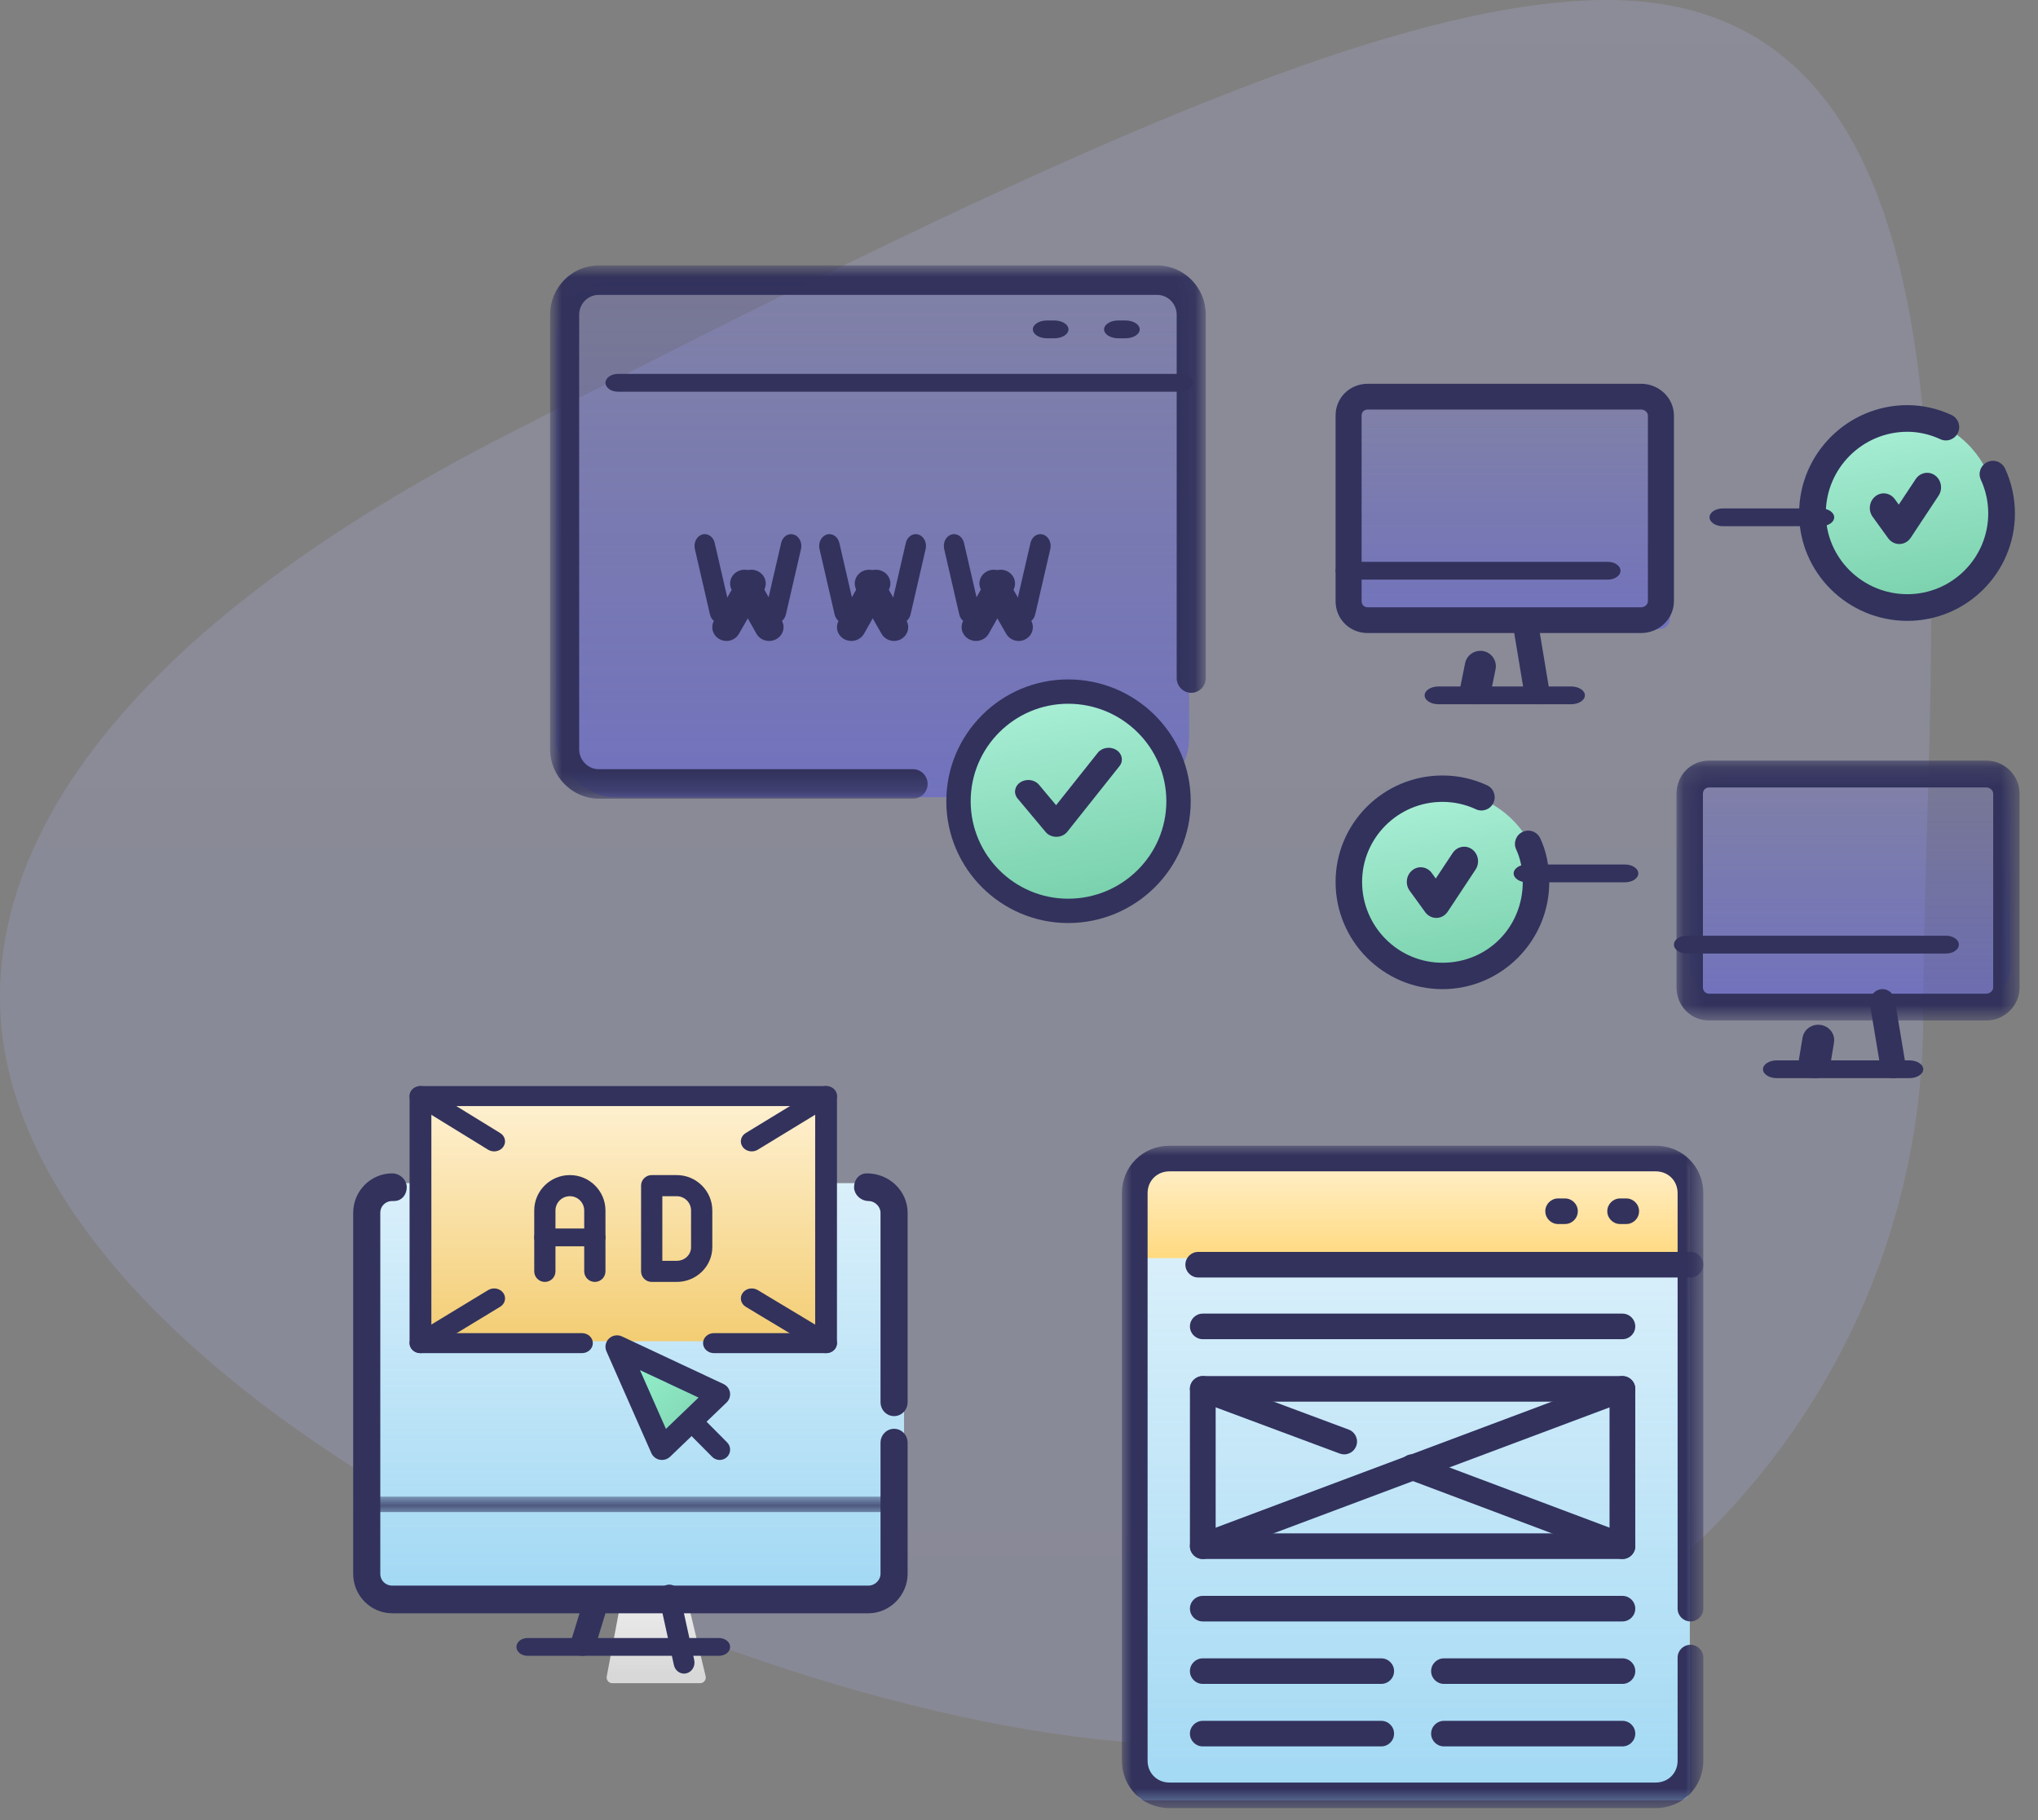 <?xml version="1.0" encoding="UTF-8"?>
<svg width="103px" height="92px" viewBox="0 0 103 92" version="1.1" xmlns="http://www.w3.org/2000/svg" xmlns:xlink="http://www.w3.org/1999/xlink">
    <rect x="0" y="0" width="103" height="92" fill="#808080" stroke="none"/>
    <!-- Generator: Sketch 61.2 (89653) - https://sketch.com -->
    <title>step-icon-1</title>
    <desc>Created with Sketch.</desc>
    <defs>
        <linearGradient x1="50%" y1="-235.57%" x2="50%" y2="118.995%" id="linearGradient-1">
            <stop stop-color="#D4D7FA" stop-opacity="0.2" offset="0%"></stop>
            <stop stop-color="#A9AEF2" stop-opacity="0.2" offset="99.862%"></stop>
            <stop stop-color="#A9AEF2" stop-opacity="0.2" offset="100%"></stop>
        </linearGradient>
        <linearGradient x1="50%" y1="0%" x2="50%" y2="100%" id="linearGradient-2">
            <stop stop-color="#45B2E8" stop-opacity="0.2" offset="0%"></stop>
            <stop stop-color="#45B2E8" stop-opacity="0.5" offset="100%"></stop>
        </linearGradient>
        <path d="M0.7,5.1 L28.7,5.1 L28.7,32.569 C28.7,32.862 28.462,33.1 28.169,33.1 L1.231,33.1 C0.938,33.1 0.7,32.862 0.7,32.569 L0.7,5.1 L0.7,5.1 Z" id="path-3"></path>
        <linearGradient x1="50%" y1="0%" x2="50%" y2="100%" id="linearGradient-4">
            <stop stop-color="#FFB400" stop-opacity="0.2" offset="0%"></stop>
            <stop stop-color="#FFB400" stop-opacity="0.5" offset="100%"></stop>
        </linearGradient>
        <path d="M1.231,0.7 L28.169,0.7 C28.462,0.7 28.7,0.938 28.7,1.231 L28.7,5.7 L28.7,5.7 L0.7,5.7 L0.7,1.231 C0.7,0.938 0.938,0.7 1.231,0.7 Z" id="path-5"></path>
        <polygon id="path-6" points="7.00920035e-05 1.74471438e-05 29.385 1.74471438e-05 29.385 33.481 7.00920035e-05 33.481"></polygon>
        <polygon id="path-8" points="2.16536375e-14 33.481 29.385 33.481 29.385 3.50348356e-14 2.16536375e-14 3.50348356e-14"></polygon>
        <linearGradient x1="50%" y1="0%" x2="50%" y2="100%" id="linearGradient-10">
            <stop stop-color="#5959E4" stop-opacity="0.2" offset="0%"></stop>
            <stop stop-color="#5959E4" stop-opacity="0.5" offset="100%"></stop>
        </linearGradient>
        <linearGradient x1="32.795%" y1="-37.427%" x2="66.547%" y2="154.976%" id="linearGradient-11">
            <stop stop-color="#BCFBE7" offset="0%"></stop>
            <stop stop-color="#5DBF93" offset="100%"></stop>
        </linearGradient>
        <polygon id="path-12" points="0.131 0.148 17.468 0.148 17.468 13.286 0.131 13.286"></polygon>
        <polygon id="path-14" points="0.027 0.179 10.934 0.179 10.934 11.084 0.027 11.084"></polygon>
        <linearGradient x1="50%" y1="0%" x2="50%" y2="89.143%" id="linearGradient-16">
            <stop stop-color="#EEEEEE" offset="0%"></stop>
            <stop stop-color="#ECECEC" offset="0%"></stop>
            <stop stop-color="#D8D8D8" offset="100%"></stop>
        </linearGradient>
        <linearGradient x1="50%" y1="0%" x2="50%" y2="100%" id="linearGradient-17">
            <stop stop-color="#45B2E8" stop-opacity="0.2" offset="0%"></stop>
            <stop stop-color="#45B2E8" stop-opacity="0.5" offset="100%"></stop>
        </linearGradient>
        <path d="M2.399,0.41 L27.258,0.41 C28.048,0.41 28.689,1.051 28.689,1.841 L28.689,19.979 C28.689,20.77 28.048,21.41 27.258,21.41 L2.399,21.41 C1.608,21.41 0.968,20.77 0.968,19.979 L0.968,1.841 C0.968,1.051 1.608,0.41 2.399,0.41 Z" id="path-18"></path>
        <linearGradient x1="-42.837%" y1="-48.638%" x2="247.598%" y2="233.691%" id="linearGradient-20">
            <stop stop-color="#9BFFD7" offset="0%"></stop>
            <stop stop-color="#5D9B7F" offset="100%"></stop>
        </linearGradient>
        <linearGradient x1="50%" y1="0%" x2="50%" y2="100%" id="linearGradient-21">
            <stop stop-color="#FEF0D0" offset="0%"></stop>
            <stop stop-color="#F3CD73" offset="100%"></stop>
        </linearGradient>
        <polygon id="path-22" points="2.92006951e-05 0.055 28.05 0.055 28.05 0.833 2.92006951e-05 0.833"></polygon>
        <linearGradient x1="50%" y1="0%" x2="50%" y2="100%" id="linearGradient-24">
            <stop stop-color="#5959E4" stop-opacity="0.2" offset="0%"></stop>
            <stop stop-color="#5959E4" stop-opacity="0.5" offset="100%"></stop>
        </linearGradient>
        <polygon id="path-25" points="0 0.018 32.94 0.018 32.94 26.773 0 26.773"></polygon>
        <polygon id="path-27" points="0.126 0.144 12.479 0.144 12.479 12.459 0.126 12.459"></polygon>
    </defs>
    <g id="Landing-Affiliate" stroke="none" stroke-width="1" fill="none" fill-rule="evenodd">
        <g id="Page---Landing-Affiliate" transform="translate(-397, -2522)">
            <g id="How-to-start" transform="translate(2, 2303)">
                <g transform="translate(377, 100)" id="Steps">
                    <g>
                        <g transform="translate(0, 90)">
                            <g id="Step-1">
                                <g id="step-icon-1" transform="translate(18, 29)">
                                    <path d="M60.3,88.2 C80.679,88.2 97.2,71.679 97.2,51.3 C97.2,30.921 101.611,2.94164704e-13 81.232,2.94164704e-13 C69.59,2.94164704e-13 50.832,9.058 25.573,21.996 C7.018,31.5 4.47641941e-14,41.662 4.47641941e-14,50.4 C4.47641941e-14,70.779 39.921,88.2 60.3,88.2 Z" id="Oval" fill="url(#linearGradient-1)"></path>
                                    <g id="Icon" transform="translate(56.7, 57.9)">
                                        <g id="Rectangle" fill-rule="nonzero">
                                            <use fill="#FFFFFF" xlink:href="#path-3"></use>
                                            <use fill="url(#linearGradient-2)" xlink:href="#path-3"></use>
                                        </g>
                                        <g id="Rectangle" fill-rule="nonzero">
                                            <use fill="#FFFFFF" xlink:href="#path-5"></use>
                                            <use fill="url(#linearGradient-4)" xlink:href="#path-5"></use>
                                        </g>
                                        <g>
                                            <g id="Fill-1-+-Fill-4-+-Fill-6-+-Fill-8-+-Clip-11-Mask" transform="translate(0, 0.017)">
                                                <mask id="mask-7" fill="white">
                                                    <use xlink:href="#path-6"></use>
                                                </mask>
                                                <g id="Mask"></g>
                                                <path d="M26.978,33.481 L2.407,33.481 C1.057,33.481 7.00920035e-05,32.429 7.00920035e-05,31.085 L7.00920035e-05,2.397 C7.00920035e-05,1.053 1.057,1.74471438e-05 2.407,1.74471438e-05 L26.978,1.74471438e-05 C28.328,1.74471438e-05 29.385,1.053 29.385,2.397 L29.385,23.399 C29.385,23.757 29.094,24.045 28.736,24.045 C28.377,24.045 28.086,23.757 28.086,23.399 L28.086,2.397 C28.086,1.768 27.61,1.294 26.978,1.294 L2.407,1.294 C1.775,1.294 1.299,1.768 1.299,2.397 L1.299,31.085 C1.299,31.714 1.775,32.189 2.407,32.189 L26.978,32.189 C27.61,32.189 28.086,31.714 28.086,31.085 L28.086,25.872 C28.086,25.515 28.377,25.226 28.736,25.226 C29.094,25.226 29.385,25.515 29.385,25.872 L29.385,31.085 C29.385,32.429 28.328,33.481 26.978,33.481" id="Fill-1" fill="#32325D" mask="url(#mask-7)"></path>
                                                <path d="M28.736,6.659 L3.859,6.659 C3.5,6.659 3.209,6.369 3.209,6.012 C3.209,5.655 3.5,5.365 3.859,5.365 L28.736,5.365 C29.094,5.365 29.385,5.655 29.385,6.012 C29.385,6.369 29.094,6.659 28.736,6.659" id="Fill-4" fill="#32325D" mask="url(#mask-7)"></path>
                                                <path d="M22.392,3.957 L22.049,3.957 C21.69,3.957 21.399,3.667 21.399,3.31 C21.399,2.953 21.69,2.663 22.049,2.663 L22.392,2.663 C22.751,2.663 23.042,2.953 23.042,3.31 C23.042,3.667 22.751,3.957 22.392,3.957" id="Fill-6" fill="#32325D" mask="url(#mask-7)"></path>
                                                <path d="M25.488,3.957 L25.182,3.957 C24.823,3.957 24.532,3.667 24.532,3.31 C24.532,2.953 24.823,2.663 25.182,2.663 L25.488,2.663 C25.847,2.663 26.138,2.953 26.138,3.31 C26.138,3.667 25.847,3.957 25.488,3.957" id="Fill-8" fill="#32325D" mask="url(#mask-7)"></path>
                                                <mask id="mask-9" fill="white">
                                                    <use xlink:href="#path-8"></use>
                                                </mask>
                                                <g id="Clip-11"></g>
                                            </g>
                                            <path d="M4.739,19.612 L24.646,19.612 L24.646,12.954 L4.739,12.954 L4.739,19.612 Z M25.296,20.905 L4.089,20.905 C3.73,20.905 3.439,20.616 3.439,20.259 L3.439,12.307 C3.439,11.95 3.73,11.66 4.089,11.66 L25.296,11.66 C25.655,11.66 25.946,11.95 25.946,12.307 L25.946,20.259 C25.946,20.616 25.655,20.905 25.296,20.905 L25.296,20.905 Z" id="Fill-10" fill="#32325D"></path>
                                            <path d="M4.089,20.906 C3.826,20.906 3.579,20.746 3.481,20.487 C3.354,20.152 3.524,19.779 3.86,19.653 L25.067,11.701 C25.406,11.576 25.778,11.745 25.904,12.079 C26.031,12.413 25.861,12.787 25.525,12.913 L4.318,20.864 C4.242,20.892 4.165,20.906 4.089,20.906" id="Fill-12" fill="#32325D"></path>
                                            <path d="M11.235,15.617 C11.159,15.617 11.082,15.603 11.007,15.575 L3.861,12.912 C3.526,12.787 3.355,12.415 3.481,12.08 C3.606,11.746 3.979,11.575 4.317,11.701 L11.462,14.364 C11.798,14.489 11.969,14.862 11.843,15.196 C11.745,15.456 11.498,15.617 11.235,15.617" id="Fill-13" fill="#32325D"></path>
                                            <path d="M25.296,20.906 C25.22,20.906 25.142,20.892 25.067,20.864 L14.443,16.868 C14.108,16.743 13.939,16.369 14.066,16.035 C14.192,15.7 14.565,15.528 14.903,15.659 L25.526,19.653 C25.862,19.78 26.031,20.152 25.904,20.487 C25.806,20.746 25.559,20.906 25.296,20.906" id="Fill-14" fill="#32325D"></path>
                                            <path d="M25.296,9.795 L4.089,9.795 C3.73,9.795 3.439,9.506 3.439,9.149 C3.439,8.791 3.73,8.502 4.089,8.502 L25.296,8.502 C25.655,8.502 25.946,8.791 25.946,9.149 C25.946,9.506 25.655,9.795 25.296,9.795" id="Fill-15" fill="#32325D"></path>
                                            <path d="M25.296,24.062 L4.089,24.062 C3.73,24.062 3.439,23.774 3.439,23.416 C3.439,23.058 3.73,22.77 4.089,22.77 L25.296,22.77 C25.655,22.77 25.946,23.058 25.946,23.416 C25.946,23.774 25.655,24.062 25.296,24.062" id="Fill-16" fill="#32325D"></path>
                                            <path d="M13.107,27.22 L4.089,27.22 C3.73,27.22 3.439,26.932 3.439,26.574 C3.439,26.216 3.73,25.928 4.089,25.928 L13.107,25.928 C13.465,25.928 13.756,26.216 13.756,26.574 C13.756,26.932 13.465,27.22 13.107,27.22 M25.296,27.22 L16.279,27.22 C15.92,27.22 15.629,26.932 15.629,26.574 C15.629,26.216 15.92,25.928 16.279,25.928 L25.296,25.928 C25.655,25.928 25.946,26.216 25.946,26.574 C25.946,26.932 25.655,27.22 25.296,27.22" id="Fill-17" fill="#32325D"></path>
                                            <path d="M13.107,30.379 L4.089,30.379 C3.73,30.379 3.439,30.091 3.439,29.733 C3.439,29.375 3.73,29.087 4.089,29.087 L13.107,29.087 C13.465,29.087 13.756,29.375 13.756,29.733 C13.756,30.091 13.465,30.379 13.107,30.379 M25.296,30.379 L16.279,30.379 C15.92,30.379 15.629,30.091 15.629,29.733 C15.629,29.375 15.92,29.087 16.279,29.087 L25.296,29.087 C25.655,29.087 25.946,29.375 25.946,29.733 C25.946,30.091 25.655,30.379 25.296,30.379" id="Fill-18" fill="#32325D"></path>
                                        </g>
                                    </g>
                                    <g id="Icon" transform="translate(67.5, 19.4)">
                                        <path d="M11.898,16.2 L5.202,16.2 C4.815,16.2 4.5,15.999 4.5,15.75 C4.5,15.501 4.815,15.3 5.202,15.3 L11.898,15.3 C12.285,15.3 12.6,15.501 12.6,15.75 C12.6,15.999 12.285,16.2 11.898,16.2" id="Fill-1" fill="#32325D"></path>
                                        <path d="M7.085,16.2 C7.034,16.2 6.983,16.194 6.93,16.184 C6.506,16.099 6.23,15.689 6.315,15.268 L6.547,14.123 C6.632,13.703 7.039,13.438 7.47,13.512 C7.894,13.598 8.17,14.008 8.085,14.429 L7.853,15.574 C7.779,15.943 7.451,16.2 7.085,16.2" id="Fill-3" fill="#32325D"></path>
                                        <path d="M10.162,16.2 C9.857,16.2 9.589,15.97 9.534,15.644 L9.01,12.486 C8.949,12.122 9.181,11.774 9.528,11.71 C9.876,11.646 10.205,11.89 10.266,12.256 L10.79,15.413 C10.851,15.777 10.619,16.125 10.272,16.189 C10.235,16.196 10.198,16.2 10.162,16.2" id="Fill-5" fill="#32325D"></path>
                                        <rect id="Rectangle" fill="url(#linearGradient-10)" fill-rule="nonzero" x="0.7" y="0.7" width="16.2" height="11.7" rx="0.54"></rect>
                                        <rect id="Rectangle" fill="url(#linearGradient-10)" fill-rule="nonzero" x="17.9" y="19.7" width="16.2" height="11.7" rx="2"></rect>
                                        <path d="M1.625,1.301 C1.445,1.301 1.315,1.43 1.315,1.608 L1.315,10.991 C1.315,11.17 1.445,11.299 1.625,11.299 L15.436,11.299 C15.625,11.299 15.785,11.158 15.785,10.991 L15.785,1.608 C15.785,1.442 15.625,1.301 15.436,1.301 L1.625,1.301 Z M15.436,12.6 L1.625,12.6 C0.714,12.6 0,11.894 0,10.991 L0,1.608 C0,0.706 0.714,0 1.625,0 L15.436,0 C16.354,0 17.1,0.722 17.1,1.608 L17.1,10.991 C17.1,11.878 16.354,12.6 15.436,12.6 L15.436,12.6 Z" id="Fill-7" fill="#32325D"></path>
                                        <circle id="Oval" fill="url(#linearGradient-11)" cx="28.45" cy="6.55" r="4.95"></circle>
                                        <circle id="Oval" fill="url(#linearGradient-11)" cx="5.45" cy="25.55" r="4.95"></circle>
                                        <path d="M13.752,9.9 L0.648,9.9 C0.29,9.9 0,9.699 0,9.45 C0,9.201 0.29,9 0.648,9 L13.752,9 C14.11,9 14.4,9.201 14.4,9.45 C14.4,9.699 14.11,9.9 13.752,9.9" id="Fill-9" fill="#32325D"></path>
                                        <path d="M28.998,35.1 L22.302,35.1 C21.915,35.1 21.6,34.899 21.6,34.65 C21.6,34.401 21.915,34.2 22.302,34.2 L28.998,34.2 C29.385,34.2 29.7,34.401 29.7,34.65 C29.7,34.899 29.385,35.1 28.998,35.1" id="Fill-11" fill="#32325D"></path>
                                        <path d="M24.206,35.1 C24.164,35.1 24.121,35.095 24.078,35.089 C23.639,35.021 23.34,34.623 23.41,34.199 L23.6,33.055 C23.67,32.629 24.085,32.342 24.522,32.41 C24.961,32.478 25.26,32.876 25.19,33.3 L25.001,34.444 C24.937,34.827 24.595,35.1 24.206,35.1" id="Fill-13" fill="#32325D"></path>
                                        <path d="M28.162,35.1 C27.858,35.1 27.589,34.87 27.535,34.544 L27.01,31.388 C26.949,31.023 27.181,30.675 27.528,30.611 C27.874,30.543 28.205,30.791 28.265,31.156 L28.79,34.313 C28.851,34.677 28.619,35.025 28.272,35.089 C28.236,35.096 28.198,35.1 28.162,35.1" id="Fill-15" fill="#32325D"></path>
                                        <g id="Group-19" transform="translate(17.1, 18.9)">
                                            <mask id="mask-13" fill="white">
                                                <use xlink:href="#path-12"></use>
                                            </mask>
                                            <g id="Clip-18"></g>
                                            <path d="M1.779,1.505 C1.598,1.505 1.465,1.639 1.465,1.824 L1.465,11.609 C1.465,11.795 1.598,11.93 1.779,11.93 L15.782,11.93 C15.973,11.93 16.135,11.782 16.135,11.609 L16.135,1.824 C16.135,1.65 15.973,1.505 15.782,1.505 L1.779,1.505 Z M15.782,13.286 L1.779,13.286 C0.855,13.286 0.131,12.55 0.131,11.609 L0.131,1.824 C0.131,0.884 0.855,0.148 1.779,0.148 L15.782,0.148 C16.712,0.148 17.469,0.899 17.469,1.824 L17.469,11.609 C17.469,12.534 16.712,13.286 15.782,13.286 L15.782,13.286 Z" id="Fill-17" fill="#32325D" mask="url(#mask-13)"></path>
                                        </g>
                                        <path d="M30.852,28.8 L17.748,28.8 C17.39,28.8 17.1,28.599 17.1,28.35 C17.1,28.101 17.39,27.9 17.748,27.9 L30.852,27.9 C31.21,27.9 31.5,28.101 31.5,28.35 C31.5,28.599 31.21,28.8 30.852,28.8" id="Fill-20" fill="#32325D"></path>
                                        <g id="Group-24" transform="translate(23.4, 0.9)">
                                            <mask id="mask-15" fill="white">
                                                <use xlink:href="#path-14"></use>
                                            </mask>
                                            <g id="Clip-23"></g>
                                            <path d="M5.5,11.084 C2.482,11.084 0.027,8.647 0.027,5.651 C0.027,2.633 2.482,0.179 5.5,0.179 C6.258,0.179 7.029,0.351 7.728,0.678 C8.066,0.835 8.212,1.237 8.054,1.574 C7.897,1.91 7.497,2.06 7.159,1.899 C6.636,1.656 6.063,1.526 5.5,1.526 C3.226,1.526 1.376,3.378 1.376,5.651 C1.376,7.903 3.226,9.736 5.5,9.736 C7.753,9.736 9.585,7.903 9.585,5.651 C9.585,5.064 9.456,4.476 9.213,3.954 C9.055,3.617 9.201,3.215 9.539,3.058 C9.879,2.898 10.278,3.048 10.434,3.383 C10.761,4.083 10.934,4.867 10.934,5.651 C10.934,8.647 8.496,11.084 5.5,11.084" id="Fill-22" fill="#32325D"></path>
                                        </g>
                                        <path d="M5.4,30.6 C2.422,30.6 0,28.17 0,25.181 C0,22.214 2.422,19.8 5.4,19.8 C6.187,19.8 6.946,19.967 7.654,20.295 C7.989,20.451 8.135,20.847 7.978,21.182 C7.822,21.516 7.423,21.665 7.087,21.505 C6.559,21.26 5.99,21.134 5.4,21.134 C3.161,21.134 1.34,22.95 1.34,25.181 C1.34,27.433 3.161,29.266 5.4,29.266 C7.676,29.266 9.46,27.472 9.46,25.181 C9.46,24.57 9.345,24.001 9.128,23.54 C8.972,23.206 9.116,22.809 9.452,22.652 C9.788,22.492 10.185,22.641 10.343,22.974 C10.646,23.621 10.8,24.364 10.8,25.181 C10.8,28.17 8.378,30.6 5.4,30.6" id="Fill-25" fill="#32325D"></path>
                                        <path d="M14.626,25.2 L9.674,25.2 C9.302,25.2 9,24.999 9,24.75 C9,24.501 9.302,24.3 9.674,24.3 L14.626,24.3 C14.998,24.3 15.3,24.501 15.3,24.75 C15.3,24.999 14.998,25.2 14.626,25.2" id="Fill-27" fill="#32325D"></path>
                                        <path d="M24.522,7.2 L19.578,7.2 C19.204,7.2 18.9,6.999 18.9,6.75 C18.9,6.501 19.204,6.3 19.578,6.3 L24.522,6.3 C24.896,6.3 25.2,6.501 25.2,6.75 C25.2,6.999 24.896,7.2 24.522,7.2" id="Fill-29" fill="#32325D"></path>
                                        <path d="M28.49,8.1 C28.27,8.1 28.063,7.992 27.929,7.809 L27.143,6.723 C26.908,6.399 26.969,5.937 27.278,5.691 C27.587,5.442 28.029,5.507 28.264,5.833 L28.464,6.109 L29.318,4.818 C29.54,4.485 29.978,4.398 30.298,4.632 C30.617,4.864 30.696,5.323 30.474,5.658 L29.068,7.783 C28.939,7.977 28.73,8.096 28.504,8.1 L28.49,8.1 Z" id="Fill-31" fill="#32325D"></path>
                                        <path d="M5.09,27 C4.87,27 4.663,26.892 4.529,26.709 L3.743,25.623 C3.508,25.299 3.569,24.837 3.878,24.591 C4.187,24.342 4.629,24.407 4.864,24.733 L5.064,25.009 L5.918,23.718 C6.14,23.385 6.578,23.298 6.898,23.532 C7.217,23.764 7.296,24.223 7.074,24.558 L5.668,26.683 C5.539,26.877 5.33,26.996 5.104,27 L5.09,27 Z" id="Fill-31" fill="#32325D"></path>
                                    </g>
                                    <g id="Icon" transform="translate(17, 54.9)">
                                        <g id="Group-9" transform="translate(13.6, 26.1)" fill="url(#linearGradient-16)">
                                            <path d="M0.769,0 L0.064,3.744 C0.035,3.899 0.137,4.049 0.292,4.078 C0.31,4.081 0.327,4.083 0.345,4.083 L4.785,4.083 C4.943,4.083 5.071,3.955 5.071,3.797 C5.071,3.774 5.068,3.752 5.063,3.73 L4.165,0 L4.165,0 L0.769,0 Z" id="Path-2"></path>
                                        </g>
                                        <g id="Group-3" transform="translate(0, 4.5)">
                                            <mask id="mask-19" fill="white">
                                                <use xlink:href="#path-18"></use>
                                            </mask>
                                            <g id="Clip-2" fill-rule="nonzero">
                                                <use fill="#FFFFFF" xlink:href="#path-18"></use>
                                                <use fill="url(#linearGradient-17)" xlink:href="#path-18"></use>
                                            </g>
                                            <path d="M28.186,12.035 C27.891,12.035 27.651,11.788 27.651,11.484 L27.651,1.906 C27.651,1.51 27.299,1.162 26.896,1.162 C26.601,1.162 26.314,0.915 26.314,0.612 C26.314,0.308 26.507,0.062 26.802,0.062 C27.886,0.062 28.721,0.906 28.721,1.906 L28.721,11.484 C28.721,11.788 28.482,12.035 28.186,12.035 M26.896,22 L2.825,22 C1.818,22 1,21.173 1,20.156 L1,1.906 C1,0.889 1.818,0.062 2.825,0.062 C3.12,0.062 3.407,0.308 3.407,0.612 C3.407,0.915 3.215,1.162 2.919,1.162 L2.825,1.162 C2.402,1.162 2.07,1.489 2.07,1.906 L2.07,20.156 C2.07,20.573 2.402,20.901 2.825,20.901 L26.896,20.901 C27.299,20.901 27.651,20.553 27.651,20.156 L27.651,13.523 C27.651,13.22 27.891,12.973 28.186,12.973 C28.482,12.973 28.721,13.22 28.721,13.523 L28.721,20.156 C28.721,21.156 27.886,22 26.896,22" id="Fill-1" stroke="#32325D" stroke-width="0.3" fill="#32325D"></path>
                                        </g>
                                        <path d="M15.244,14.661 L16.822,18.281 C16.875,18.402 17.015,18.457 17.136,18.404 C17.163,18.393 17.187,18.376 17.208,18.355 L19.251,16.335 C19.345,16.243 19.346,16.092 19.253,15.998 C19.232,15.977 19.207,15.96 19.18,15.948 L15.559,14.347 C15.439,14.294 15.298,14.349 15.245,14.469 C15.218,14.53 15.218,14.6 15.244,14.661 Z" id="Path-3" fill="url(#linearGradient-20)"></path>
                                        <rect id="Rectangle" fill="url(#linearGradient-21)" fill-rule="nonzero" x="4.4" y="0.9" width="19.8" height="12" rx="0.477"></rect>
                                        <path d="M19.335,28.8 L9.665,28.8 C9.353,28.8 9.1,28.599 9.1,28.35 C9.1,28.101 9.353,27.9 9.665,27.9 L19.335,27.9 C19.647,27.9 19.9,28.101 19.9,28.35 C19.9,28.599 19.647,28.8 19.335,28.8" id="Fill-4" fill="#32325D"></path>
                                        <path d="M12.438,28.8 C12.389,28.8 12.34,28.795 12.29,28.786 C11.948,28.723 11.736,28.457 11.817,28.192 L12.342,26.479 C12.423,26.214 12.766,26.051 13.11,26.113 C13.452,26.176 13.664,26.442 13.583,26.707 L13.058,28.42 C12.988,28.647 12.727,28.8 12.438,28.8" id="Fill-6" fill="#32325D"></path>
                                        <path d="M17.572,29.7 C17.332,29.7 17.115,29.526 17.059,29.268 L16.314,25.885 C16.248,25.585 16.424,25.284 16.708,25.214 C16.991,25.147 17.275,25.33 17.341,25.631 L18.086,29.014 C18.152,29.314 17.976,29.615 17.692,29.685 C17.652,29.694 17.611,29.7 17.572,29.7" id="Fill-8" fill="#32325D"></path>
                                        <g id="Group-12" transform="translate(1, 20.7)">
                                            <mask id="mask-23" fill="white">
                                                <use xlink:href="#path-22"></use>
                                            </mask>
                                            <g id="Clip-11"></g>
                                            <path d="M26.479,0.833 L0.521,0.833 C0.233,0.833 2.92006951e-05,0.659 2.92006951e-05,0.444 C2.92006951e-05,0.229 0.233,0.055 0.521,0.055 L26.479,0.055 C26.767,0.055 27,0.229 27,0.444 C27,0.659 26.767,0.833 26.479,0.833" id="Fill-10" fill="#32325D" mask="url(#mask-23)"></path>
                                        </g>
                                        <path d="M15.344,14.358 L16.656,17.329 L18.305,15.746 L15.344,14.358 Z M16.457,18.9 C16.42,18.9 16.382,18.896 16.344,18.889 C16.155,18.853 15.997,18.727 15.92,18.555 L13.649,13.406 C13.551,13.185 13.603,12.929 13.779,12.762 C13.954,12.594 14.217,12.552 14.437,12.657 L19.567,15.062 C19.739,15.143 19.861,15.301 19.892,15.487 C19.923,15.673 19.86,15.862 19.723,15.993 L16.866,18.737 C16.755,18.843 16.608,18.9 16.457,18.9 L16.457,18.9 Z" id="Fill-13" fill="#32325D"></path>
                                        <path d="M18.996,18.745 L17.351,17.088 C17.147,16.882 17.339,16.737 17.547,16.535 C17.755,16.332 17.899,16.151 18.104,16.356 L19.749,18.013 C19.953,18.219 19.95,18.549 19.742,18.751 C19.639,18.85 19.506,18.9 19.372,18.9 C19.236,18.9 19.099,18.848 18.996,18.745 Z" id="Fill-15" fill="#32325D"></path>
                                        <path d="M24.749,13.5 L19.082,13.5 C18.778,13.5 18.532,13.274 18.532,12.994 C18.532,12.715 18.778,12.489 19.082,12.489 L24.199,12.489 L24.199,1.011 L4.801,1.011 L4.801,12.489 L12.411,12.489 C12.715,12.489 12.962,12.715 12.962,12.994 C12.962,13.274 12.715,13.5 12.411,13.5 L4.251,13.5 C3.947,13.5 3.7,13.274 3.7,12.994 L3.7,0.505 C3.7,0.226 3.947,0 4.251,0 L24.749,0 C25.053,0 25.3,0.226 25.3,0.505 L25.3,12.994 C25.3,13.274 25.053,13.5 24.749,13.5" id="Fill-17" fill="#32325D"></path>
                                        <path d="M20.993,3.301 C20.815,3.301 20.64,3.222 20.534,3.075 C20.366,2.843 20.435,2.529 20.688,2.375 L24.445,0.085 C24.699,-0.071 25.04,-0.006 25.208,0.226 C25.376,0.459 25.307,0.773 25.054,0.927 L21.298,3.217 C21.204,3.274 21.098,3.301 20.993,3.301 M4.251,13.5 C4.073,13.5 3.897,13.42 3.792,13.273 C3.624,13.04 3.693,12.727 3.947,12.573 L7.671,10.313 C7.924,10.159 8.267,10.223 8.434,10.456 C8.602,10.689 8.532,11.003 8.278,11.156 L4.554,13.416 C4.461,13.473 4.356,13.5 4.251,13.5" id="Fill-19" fill="#32325D"></path>
                                        <path d="M7.974,3.301 C7.869,3.301 7.763,3.273 7.668,3.216 L3.944,0.926 C3.692,0.771 3.624,0.457 3.793,0.225 C3.962,-0.007 4.303,-0.07 4.557,0.086 L8.281,2.376 C8.534,2.531 8.601,2.845 8.432,3.077 C8.326,3.222 8.151,3.301 7.974,3.301 M24.749,13.5 C24.646,13.5 24.541,13.473 24.448,13.418 L20.691,11.158 C20.437,11.005 20.366,10.691 20.533,10.458 C20.699,10.225 21.04,10.159 21.295,10.312 L25.051,12.571 C25.306,12.725 25.376,13.038 25.21,13.272 C25.104,13.42 24.928,13.5 24.749,13.5" id="Fill-21" fill="#32325D"></path>
                                        <path d="M16.474,8.833 L17.2,8.833 C17.608,8.833 17.926,8.529 17.926,8.142 L17.926,6.29 C17.926,5.891 17.601,5.567 17.2,5.567 L16.474,5.567 L16.474,8.833 Z M17.2,9.9 L15.937,9.9 C15.64,9.9 15.4,9.661 15.4,9.366 L15.4,5.034 C15.4,4.739 15.64,4.5 15.937,4.5 L17.2,4.5 C18.193,4.5 19,5.303 19,6.29 L19,8.142 C19,9.112 18.193,9.9 17.2,9.9 L17.2,9.9 Z" id="Fill-23" fill="#32325D"></path>
                                        <path d="M13.063,9.9 C12.767,9.9 12.526,9.661 12.526,9.366 L12.526,6.29 C12.526,5.891 12.2,5.567 11.8,5.567 C11.399,5.567 11.073,5.891 11.073,6.29 L11.073,9.366 C11.073,9.661 10.833,9.9 10.537,9.9 C10.24,9.9 10,9.661 10,9.366 L10,6.29 C10,5.303 10.807,4.5 11.8,4.5 C12.792,4.5 13.6,5.303 13.6,6.29 L13.6,9.366 C13.6,9.661 13.359,9.9 13.063,9.9" id="Fill-25" fill="#32325D"></path>
                                        <path d="M13.063,8.1 L10.537,8.1 C10.24,8.1 10,7.899 10,7.65 C10,7.401 10.24,7.2 10.537,7.2 L13.063,7.2 C13.359,7.2 13.6,7.401 13.6,7.65 C13.6,7.899 13.359,8.1 13.063,8.1" id="Fill-27" fill="#32325D"></path>
                                    </g>
                                    <g id="Icon" transform="translate(27.9, 13.5)">
                                        <rect id="Rectangle" fill="url(#linearGradient-24)" fill-rule="nonzero" x="0.2" y="0.7" width="32" height="26.1" rx="3"></rect>
                                        <circle id="Oval" fill="url(#linearGradient-11)" cx="26" cy="26.9" r="5.4"></circle>
                                        <g id="Group-3">
                                            <mask id="mask-26" fill="white">
                                                <use xlink:href="#path-25"></use>
                                            </mask>
                                            <g id="Clip-2"></g>
                                            <path d="M18.246,26.773 L2.355,26.773 C1.079,26.773 -5.14368009e-05,25.678 -5.14368009e-05,24.383 L-5.14368009e-05,2.408 C-5.14368009e-05,1.09 1.057,0.018 2.355,0.018 L30.585,0.018 C31.883,0.018 32.94,1.09 32.94,2.408 L32.94,20.777 C32.94,21.134 32.655,21.421 32.304,21.421 C31.953,21.421 31.669,21.134 31.669,20.777 L31.669,2.408 C31.669,1.801 31.182,1.307 30.585,1.307 L2.355,1.307 C1.758,1.307 1.271,1.801 1.271,2.408 L1.271,24.383 C1.271,24.979 1.768,25.483 2.355,25.483 L18.246,25.483 C18.597,25.483 18.882,25.771 18.882,26.128 C18.882,26.485 18.597,26.773 18.246,26.773" id="Fill-1" stroke="#32325D" stroke-width="0.2" fill="#32325D" mask="url(#mask-26)"></path>
                                        </g>
                                        <path d="M31.766,6.3 L3.334,6.3 C2.984,6.3 2.7,6.099 2.7,5.85 C2.7,5.601 2.984,5.4 3.334,5.4 L31.766,5.4 C32.116,5.4 32.4,5.601 32.4,5.85 C32.4,6.099 32.116,6.3 31.766,6.3" id="Fill-4" fill="#32325D"></path>
                                        <path d="M25.388,3.6 L25.012,3.6 C24.619,3.6 24.3,3.399 24.3,3.15 C24.3,2.901 24.619,2.7 25.012,2.7 L25.388,2.7 C25.781,2.7 26.1,2.901 26.1,3.15 C26.1,3.399 25.781,3.6 25.388,3.6" id="Fill-6" fill="#32325D"></path>
                                        <path d="M28.989,3.6 L28.611,3.6 C28.219,3.6 27.9,3.399 27.9,3.15 C27.9,2.901 28.219,2.7 28.611,2.7 L28.989,2.7 C29.381,2.7 29.7,2.901 29.7,3.15 C29.7,3.399 29.381,3.6 28.989,3.6" id="Fill-8" fill="#32325D"></path>
                                        <path d="M25.489,28.8 C25.276,28.8 25.076,28.712 24.949,28.56 L23.53,26.865 C23.311,26.603 23.375,26.235 23.674,26.042 C23.974,25.851 24.392,25.906 24.61,26.168 L25.475,27.202 L27.581,24.553 C27.791,24.285 28.208,24.219 28.514,24.407 C28.817,24.593 28.891,24.96 28.679,25.226 L26.038,28.548 C25.915,28.704 25.713,28.797 25.497,28.8 L25.489,28.8 Z" id="Fill-10" fill="#32325D"></path>
                                        <path d="M8.481,18 C8.252,18 8.042,17.823 7.98,17.555 L7.218,14.251 C7.144,13.933 7.308,13.605 7.585,13.52 C7.863,13.436 8.146,13.625 8.22,13.944 L8.982,17.248 C9.056,17.566 8.892,17.895 8.615,17.979 C8.57,17.993 8.525,18 8.481,18" id="Fill-12" fill="#32325D"></path>
                                        <path d="M8.817,18.9 C8.699,18.9 8.58,18.872 8.469,18.811 C8.122,18.625 7.998,18.203 8.19,17.866 L9.456,15.659 C9.648,15.323 10.083,15.199 10.431,15.39 C10.778,15.576 10.902,15.999 10.71,16.335 L9.444,18.542 C9.313,18.77 9.069,18.9 8.817,18.9" id="Fill-14" fill="#32325D"></path>
                                        <path d="M11.319,18 C11.275,18 11.23,17.993 11.185,17.979 C10.909,17.895 10.744,17.568 10.817,17.248 L11.58,13.945 C11.654,13.625 11.936,13.435 12.215,13.521 C12.491,13.605 12.656,13.932 12.582,14.252 L11.82,17.555 C11.758,17.823 11.548,18 11.319,18" id="Fill-16" fill="#32325D"></path>
                                        <path d="M10.972,18.9 C10.713,18.9 10.461,18.766 10.33,18.534 L9.087,16.326 C8.897,15.987 9.029,15.565 9.384,15.384 C9.735,15.2 10.179,15.329 10.37,15.667 L11.613,17.874 C11.803,18.213 11.671,18.635 11.316,18.817 C11.207,18.873 11.089,18.9 10.972,18.9" id="Fill-18" fill="#32325D"></path>
                                        <path d="M14.781,18 C14.552,18 14.342,17.823 14.28,17.555 L13.518,14.251 C13.444,13.932 13.609,13.605 13.885,13.52 C14.162,13.436 14.446,13.625 14.52,13.944 L15.283,17.248 C15.356,17.567 15.191,17.895 14.915,17.979 C14.87,17.993 14.825,18 14.781,18" id="Fill-20" fill="#32325D"></path>
                                        <path d="M15.128,18.9 C15.012,18.9 14.894,18.873 14.784,18.817 C14.429,18.635 14.297,18.214 14.487,17.876 L15.73,15.668 C15.919,15.33 16.36,15.2 16.716,15.383 C17.071,15.565 17.204,15.986 17.013,16.325 L15.77,18.532 C15.639,18.766 15.388,18.9 15.128,18.9" id="Fill-22" fill="#32325D"></path>
                                        <path d="M17.619,18 C17.575,18 17.53,17.993 17.485,17.979 C17.209,17.895 17.044,17.568 17.118,17.248 L17.88,13.945 C17.954,13.625 18.236,13.435 18.515,13.521 C18.791,13.605 18.956,13.932 18.882,14.252 L18.12,17.555 C18.058,17.823 17.848,18 17.619,18" id="Fill-24" fill="#32325D"></path>
                                        <path d="M17.284,18.9 C17.031,18.9 16.787,18.77 16.656,18.542 L15.39,16.335 C15.198,16 15.323,15.576 15.669,15.39 C16.012,15.199 16.452,15.323 16.644,15.659 L17.91,17.866 C18.102,18.201 17.978,18.625 17.631,18.811 C17.521,18.872 17.401,18.9 17.284,18.9" id="Fill-26" fill="#32325D"></path>
                                        <path d="M21.081,18 C20.852,18 20.642,17.823 20.58,17.555 L19.818,14.251 C19.744,13.932 19.909,13.605 20.185,13.52 C20.462,13.436 20.746,13.625 20.82,13.944 L21.582,17.248 C21.656,17.567 21.491,17.895 21.215,17.979 C21.17,17.993 21.125,18 21.081,18" id="Fill-28" fill="#32325D"></path>
                                        <path d="M21.428,18.9 C21.311,18.9 21.193,18.873 21.084,18.817 C20.729,18.635 20.597,18.212 20.787,17.874 L22.03,15.667 C22.221,15.33 22.665,15.2 23.016,15.383 C23.371,15.565 23.503,15.986 23.313,16.326 L22.07,18.534 C21.939,18.766 21.688,18.9 21.428,18.9" id="Fill-30" fill="#32325D"></path>
                                        <path d="M23.919,18 C23.875,18 23.83,17.993 23.785,17.979 C23.508,17.895 23.344,17.567 23.417,17.248 L24.18,13.945 C24.254,13.625 24.536,13.435 24.815,13.521 C25.092,13.605 25.256,13.934 25.182,14.252 L24.42,17.555 C24.358,17.823 24.148,18 23.919,18" id="Fill-32" fill="#32325D"></path>
                                        <path d="M23.583,18.9 C23.331,18.9 23.087,18.77 22.955,18.542 L21.69,16.335 C21.498,15.999 21.623,15.576 21.969,15.39 C22.314,15.199 22.751,15.323 22.945,15.659 L24.21,17.866 C24.402,18.203 24.278,18.625 23.931,18.811 C23.821,18.872 23.701,18.9 23.583,18.9" id="Fill-34" fill="#32325D"></path>
                                        <g id="Group-38" transform="translate(19.8, 20.7)">
                                            <mask id="mask-28" fill="white">
                                                <use xlink:href="#path-27"></use>
                                            </mask>
                                            <g id="Clip-37"></g>
                                            <path d="M6.284,1.374 C3.568,1.374 1.358,3.584 1.358,6.301 C1.358,9.018 3.568,11.229 6.284,11.229 C9.021,11.229 11.247,9.018 11.247,6.301 C11.247,3.584 9.021,1.374 6.284,1.374 M6.284,12.459 C2.889,12.459 0.126,9.697 0.126,6.301 C0.126,2.906 2.889,0.144 6.284,0.144 C9.7,0.144 12.479,2.906 12.479,6.301 C12.479,9.697 9.7,12.459 6.284,12.459" id="Fill-36" fill="#32325D"></path>
                                        </g>
                                    </g>
                                </g>
                            </g>
                        </g>
                    </g>
                </g>
            </g>
        </g>
    </g>
</svg>
